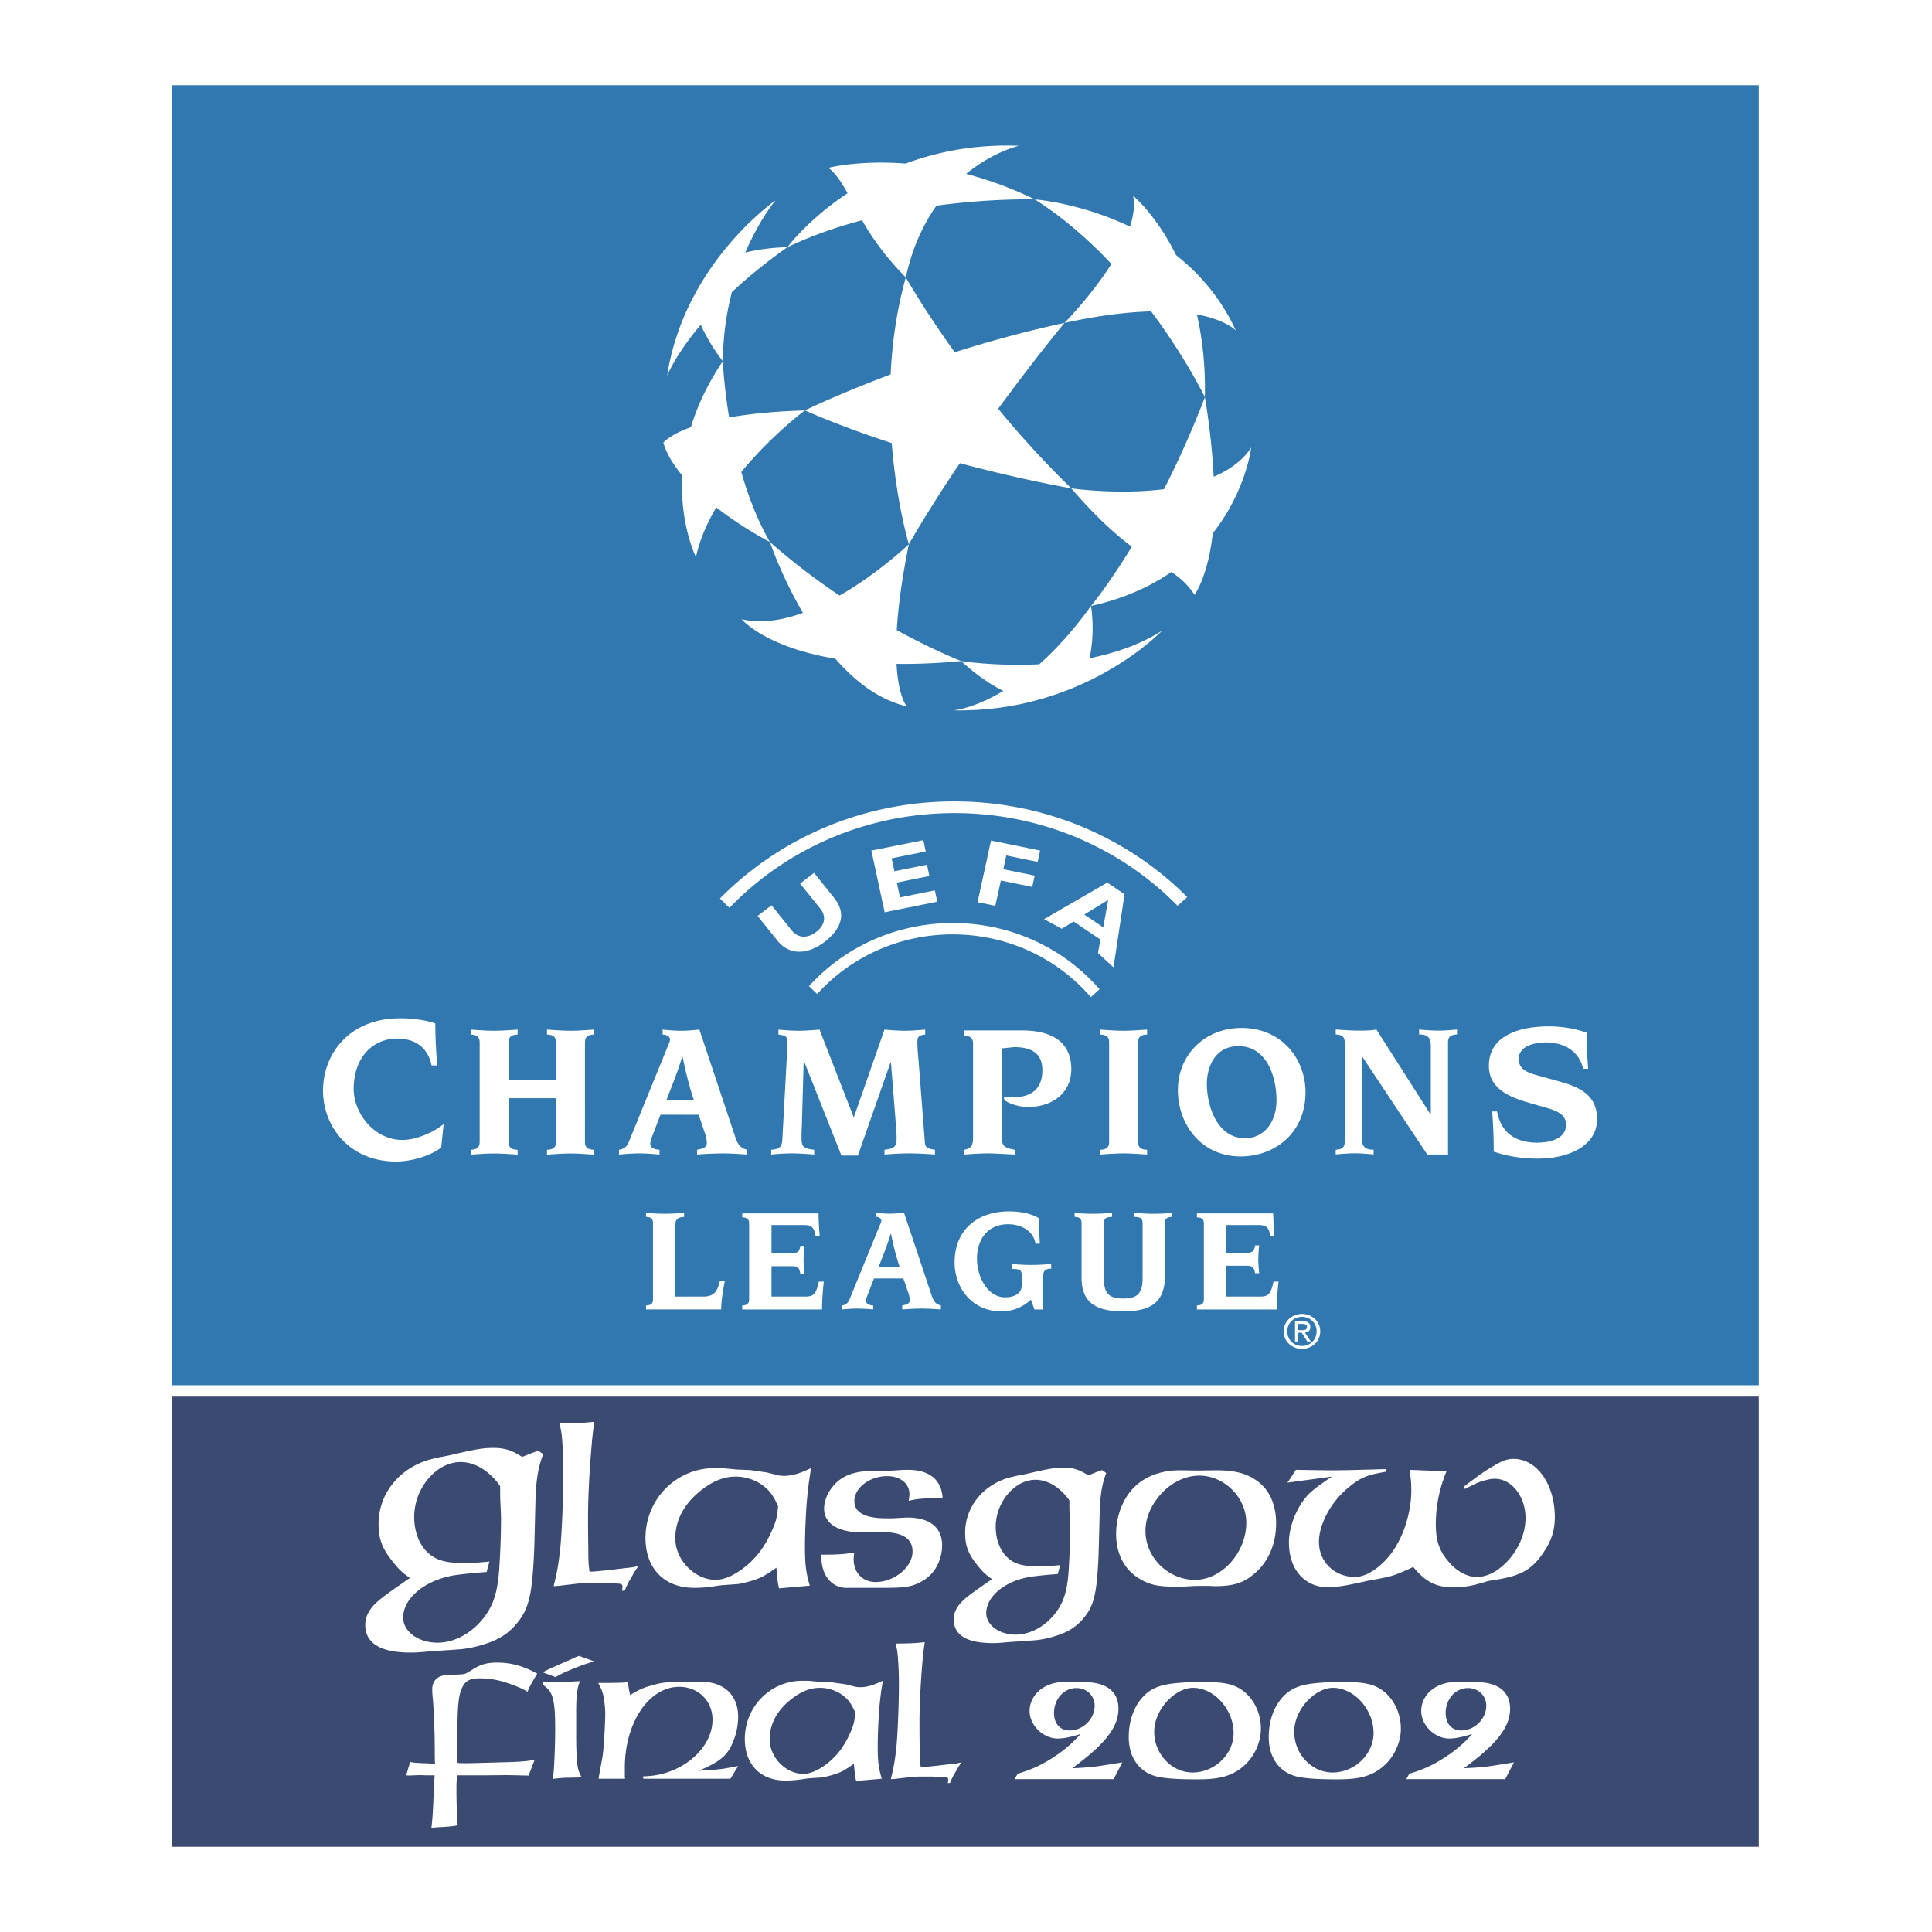 <svg xmlns="http://www.w3.org/2000/svg" width="2500" height="2500" viewBox="0 0 192.756 192.756"><g fill-rule="evenodd" clip-rule="evenodd"><path fill="#fff" d="M0 0h192.756v192.756H0V0z"/><path fill="#fff" d="M17.165 8.504h158.427v175.748H17.165V8.504z"/><path fill="#fff" d="M175.473 8.504v175.748H17.165V8.504h158.308z"/><path fill="#3178b0" d="M175.471 138.205H17.165V8.504h158.306v129.701z"/><path fill="#3a4a71" d="M17.165 139.34h158.306v44.912H17.165V139.34z"/><path d="M54.188 145.076l-.479-.338c-.734.254-.932.338-1.61.619-.987-.648-1.75-.9-2.876-.9-1.016 0-1.807.139-3.979.646-.451.113-.79.17-1.043.225-.707.113-1.13.254-1.3.283a7.586 7.586 0 0 0-2.03.902 6.805 6.805 0 0 0-1.806 1.666c-.846 1.098-1.296 2.455-1.296 3.893 0 1.523.396 2.51 1.523 3.865.62.76.875.986 1.607 1.496-1.015.703-2.087 1.438-2.735 1.945-1.187.902-1.722 1.748-1.722 2.736 0 1.834 1.522 2.764 4.542 2.764.453 0 .93-.027 1.806-.111.761-.059 1.27-.084 1.58-.113 1.016-.057 1.55-.111 1.635-.111a11.879 11.879 0 0 0 1.976-.396c1.468-.424 2.484-.959 3.357-1.92 1.156-1.268 1.58-2.453 1.807-5.105a61.72 61.72 0 0 0 .169-3.018l.111-4.459c.058-2.032.284-3.272.763-4.569zm-4.204 6.572c0 1.637-.085 3.668-.196 5.162-.169 2.088-.592 3.414-1.553 4.627-1.184 1.525-2.933 2.455-4.57 2.455-1.919 0-3.441-1.1-3.441-2.51 0-2.004 2.342-3.865 5.417-4.262a46.924 46.924 0 0 1 2.907-.281l.281-1.045a22.8 22.8 0 0 1-2.652.143c-1.665 0-2.596-.254-3.385-.932-.903-.76-1.468-2.115-1.468-3.666 0-2.852 2.202-5.473 4.628-5.473 1.411 0 2.849.846 3.948 2.396v.453c-.001 1.156.084 2.031.084 2.933zM63.699 156.242l-.58.123-2.055.242c-1.017.119-1.838.193-2.031.193h-.217c-.098-.752-.121-.969-.121-2.252-.026-1.424-.026-2.488-.026-3.145 0-2.076.147-4.832.364-7.254.072-.869.12-1.279.264-2.297-1.256.121-1.595.146-3.481.17.195.775.242 1.113.29 1.959.075.943.097 1.936.097 2.951 0 2.369-.146 6.07-.315 7.615-.169 1.5-.264 2.129-.652 3.703l.437-.025 1.884-.219c.533-.07 1.185-.07 1.91-.07.799 0 1.694.023 2.322.07.242.025.315.098.315.293v.021c0 .023 0 .121-.025.268-.024.021-.024.072-.024.119h.267c.216-.533.313-.725.651-1.305.316-.554.413-.724.726-1.16zM80.918 146.473l-.267.123c-1.087.508-1.812.65-2.442.65-.193 0-.363-.023-.531-.047l-1.162-.291-1.67-.242-1.233-.049c-.146 0-.507-.045-1.086-.096-.436-.049-.849-.049-1.235-.049-3.82 0-6.892 3.096-6.892 6.967 0 3.07 1.887 4.98 4.861 4.98.484 0 .991-.023 1.522-.098.68-.07 1.112-.168 1.281-.168l1.38-.098c.168 0 .41-.049.725-.119.508-.123.943-.242 1.257-.365.678-.24 1.063-.482 2.032-1.16l.048.531c.072.799.095.969.218 1.527l3.071-.268c-.386-1.307-.484-2.104-.484-3.943 0-1.33.099-3.58.218-4.812.1-1.04.172-1.596.389-2.973zm-3.289 3.798c-.098 1.133-.217 1.57-.677 2.586-.339.75-.751 1.451-1.233 2.08-1.258 1.572-3.022 2.684-4.305 2.684-2.104 0-4.04-1.98-4.04-4.137 0-1.861.92-3.529 2.684-4.883 1.139-.871 2.226-1.281 3.337-1.281 1.041 0 2.08.361 2.853.99.607.508.897.897 1.381 1.961zM94.045 149.475c-.097-1.84-1.33-2.832-3.458-2.832-.169 0-.534 0-1.113.049-.361.023-.749.049-1.161.049h-1.087c-2.177 0-3.484.58-4.377 1.885-.387.557-.629 1.281-.629 1.887 0 1.498 1.401 2.371 3.773 2.371.29 0 .749-.025 1.402-.025H88c2.03 0 3.045.627 3.045 1.936 0 1.545-1.812 3.045-3.675 3.045-1.305 0-2.2-.941-2.2-2.27 0-.146.022-.363.048-.656l-.242.025-.556.072c-.364.051-1.113.096-1.959.096h-.509v.242c0 1.814 1.017 3.072 2.515 3.072h3.555c2.249 0 2.902-.098 3.822-.582a3.872 3.872 0 0 0 1.449-1.281 4.452 4.452 0 0 0 .703-2.369c0-1.789-1.233-2.783-3.459-2.783-.217 0-.435.027-.628.027-1.089.072-1.233.047-1.522.047-2.083 0-3.146-.58-3.146-1.715 0-1.33 1.525-2.492 3.266-2.492 1.306 0 2.226.725 2.226 1.789 0 .17-.026.363-.074.678.726-.193 1.477-.264 2.951-.264h.435v-.001zM110.367 146.959l-.412-.293c-.627.219-.797.293-1.377.533-.848-.557-1.5-.773-2.467-.773-.871 0-1.547.119-3.408.555-.389.098-.68.145-.896.191-.604.1-.967.221-1.111.244a6.434 6.434 0 0 0-1.742.775 5.768 5.768 0 0 0-1.547 1.426 5.438 5.438 0 0 0-1.113 3.338c0 1.305.339 2.15 1.306 3.312.533.652.75.846 1.377 1.281-.871.605-1.789 1.232-2.344 1.668-1.016.775-1.477 1.5-1.477 2.348 0 1.572 1.307 2.369 3.895 2.369.385 0 .797-.025 1.547-.098.654-.047 1.086-.072 1.354-.098.871-.047 1.33-.096 1.402-.096a9.882 9.882 0 0 0 1.691-.34c1.26-.361 2.133-.822 2.879-1.643.992-1.088 1.355-2.104 1.551-4.379.07-.895.119-1.764.143-2.586l.098-3.82c.048-1.74.239-2.803.651-3.914zm-3.603 5.633c0 1.402-.072 3.145-.168 4.426-.146 1.789-.51 2.926-1.332 3.967-1.016 1.305-2.516 2.102-3.916 2.102-1.645 0-2.951-.943-2.951-2.15 0-1.719 2.006-3.314 4.645-3.654a41.323 41.323 0 0 1 2.49-.24l.24-.895c-.871.096-1.594.121-2.271.121-1.43 0-2.227-.219-2.902-.797-.773-.654-1.258-1.816-1.258-3.145 0-2.443 1.887-4.691 3.967-4.691 1.211 0 2.441.727 3.385 2.055v.387c-.002.99.071 1.738.071 2.514zM127.318 151.988c0-1.789-.605-3.24-1.766-4.139-1.088-.844-2.348-1.184-4.424-1.158l-1.621.023-1.598-.023c-2.756-.049-4.787 1.113-5.805 3.166-.508.992-.748 2.105-.748 3.217 0 1.986.873 3.629 2.441 4.498.967.559 1.791.729 3.482.729.389 0 .799 0 1.186-.027.727-.047 1.041-.047 1.354-.047h.871c.148 0 .289.025.459.025 1.961 0 2.902-.314 4.041-1.281 1.378-1.186 2.128-2.953 2.128-4.983zm-2.976-.074c0 2.998-2.441 5.707-5.125 5.707-2.66 0-4.934-2.223-4.934-4.883 0-1.064.363-2.131 1.111-3.145 1.09-1.5 2.686-2.371 4.258-2.371 2.493.001 4.69 2.178 4.69 4.692zM155.123 151.357c0-3.264-1.789-5.805-4.109-5.805-.605 0-1.111.17-1.959.68-.992.578-1.355.846-2.613 1.789l-.41.314.119.217c1.404-.703 1.525-.748 2.348-.943.219-.049.41-.07.654-.07 1.666 0 3.047 1.764 3.047 3.916 0 1.838-.992 3.773-2.541 4.982-.723.58-1.547.895-2.322.895-.916 0-1.908-.508-2.705-1.402-1.018-1.137-1.381-2.152-1.381-3.869 0-1.766.34-3.508 1.064-5.271l-3.678-.146c.123.943.17 1.305.17 2.008 0 2.225-.75 4.594-1.934 6.238-1.088 1.477-2.537 2.443-3.674 2.443-2.057 0-3.607-1.5-3.607-3.506 0-1.744 1.188-3.943 2.83-5.32 1.26-1.066 1.863-1.334 3.824-1.67v-.264c-2.662.07-3.969.119-5.324.119-.844 0-2.078-.025-3.627-.049l-.844 1.281 4.424-.604-.387.266c-1.619 1.113-2.176 1.572-2.877 2.783-.627 1.086-1.014 2.391-1.014 3.529 0 2.709 1.57 4.473 3.965 4.473.529 0 1.475-.145 2.199-.289l1.16-.244c.318-.07.727-.168 1.186-.24 1.67-.316 1.838-.338 3.529-1.088.076-.049.197-.098.367-.172 1.256 1.527 2.297 2.033 4.109 2.033.725 0 1.545-.119 2.342-.338l.777-.219c.17-.072.484-.119.941-.193 2.686-.412 3.797-1.088 5.008-3.023.654-1.016.943-2.03.943-3.241zM53.601 166.984c-1.371-.766-2.619-1.107-4.011-1.107-.926 0-1.592.16-2.297.604-.423.264-.706.424-.787.465-.16.08-.382.102-.685.119l-1.128.041c-1.027.039-1.571.564-1.571 1.471 0 .203.02.443.038.686.042.361.083.967.123 1.834.041 1.15.081 1.895.081 2.238l.019 2.275.022.344h-.202l-.906-.039c-.565-.021-.949-.043-1.13-.08-.041 0-.121-.023-.242-.043l-.403 1.332.303.02 1.008-.041.726.021h.806l-.021.32c-.12 2.078-.12 3.467-.302 4.92.12-.02.182-.02.242-.02.1-.023.483-.041 1.129-.08a11.31 11.31 0 0 0 1.249-.143c-.061-.668-.121-2.279-.121-3.346 0-.727 0-.969.06-1.652h3.043l1.997-.021 1.753.041h.343l.602-1.551c-1.108.16-1.55.18-2.698.219l-2.238.061c-.766.021-1.392.043-1.896.043-.483 0-.523 0-.907-.043-.019-.279-.019-.402-.019-.541 0-.201 0-.645.019-1.332l.042-2.057c.039-2.275.18-3.162.624-3.848.303-.463.745-.646 1.611-.646 1.069 0 2.078.203 3.125.604.324.123.766.264 1.29.545l.343.184c.143-.344.182-.445.442-.928.261-.445.324-.544.524-.869zM59.28 165.754l-1.512-.543c-.12.043-.22.082-.282.1-.2.102-.645.305-1.349.605-1.271.564-1.371.605-1.997.928l1.291.482c.624-.361.886-.482 1.734-.826.826-.342 1.189-.463 2.115-.746zm-1.249 11.57c-.263-.504-.363-.766-.424-1.252-.081-.742-.121-1.65-.121-2.719v-2.68c0-1.23.081-1.996.242-2.58.04-.08.08-.201.121-.361l-.341.018a65.045 65.045 0 0 1-2.399.102c-.223 0-.546-.02-.969-.039v.281c1.009.605 1.25 1.432 1.25 4.414 0 1.691-.103 3.908-.182 4.615 0 .08-.02.201-.041.361.142-.02.263-.041.324-.041.503-.059.886-.08 1.168-.08l.969-.018.403-.021zM73.648 176.197c-.846.16-1.129.219-1.694.301-.726.08-1.128.123-2.217.162 2.319-.988 2.985-1.635 3.568-3.326a6.57 6.57 0 0 0 .343-2.016c0-2.199-1.411-3.529-3.708-3.529-.303 0-.707.023-1.191.023h-.865c-1.531 0-1.936.08-2.862.34-.846.242-1.231.404-2.158.967-.019-.1-.039-.182-.039-.221-.02-.059-.041-.18-.081-.381-.02-.162-.062-.385-.121-.686-.182.02-.303.037-.323.037-.403.023-1.127.043-2.155.043h-.464c.361.645.464.969.562 1.512.083.525.142 1.068.142 1.592 0 .402-.04 1.35-.099 2.398-.062 1.008-.142 1.691-.204 2.035l-.302 1.633-.059.383h2.64l-.021-.242v-.865c0-4.477 2.398-8.062 5.424-8.062 1.913 0 3.324 1.41 3.324 3.285 0 2.963-3.245 5.623-6.912 5.643v.242h8.706l.766-1.268zM88.077 167.689l-.222.1c-.908.424-1.513.545-2.038.545-.16 0-.302-.02-.442-.039l-.969-.244-1.389-.199-1.028-.039c-.12 0-.423-.041-.908-.08-.361-.043-.704-.043-1.028-.043-3.183 0-5.743 2.578-5.743 5.805 0 2.561 1.572 4.152 4.051 4.152a9.58 9.58 0 0 0 1.27-.08c.564-.061.926-.141 1.068-.141l1.148-.08c.142 0 .343-.043.605-.102a9.197 9.197 0 0 0 1.049-.303c.563-.201.886-.402 1.692-.969l.041.443c.061.666.08.807.182 1.271l2.559-.223c-.321-1.088-.404-1.754-.404-3.283 0-1.111.083-2.984.182-4.012.08-.865.141-1.328.324-2.479zm-2.743 3.166c-.08.945-.182 1.309-.564 2.156a8.761 8.761 0 0 1-1.028 1.73c-1.049 1.312-2.519 2.238-3.587 2.238-1.753 0-3.365-1.65-3.365-3.445 0-1.553.766-2.943 2.236-4.072.948-.725 1.855-1.068 2.781-1.068.868 0 1.736.305 2.38.828.503.423.744.745 1.147 1.633zM95.93 175.834l-.482.1-1.714.201c-.845.102-1.531.162-1.695.162h-.179c-.08-.625-.102-.807-.102-1.875-.021-1.189-.021-2.076-.021-2.621 0-1.732.122-4.029.301-6.047.062-.725.103-1.066.224-1.912-1.047.1-1.332.121-2.902.139.16.645.201.93.241 1.635.062.787.083 1.611.083 2.459 0 1.973-.123 5.057-.263 6.348-.142 1.25-.222 1.775-.545 3.084l.364-.021 1.572-.182c.444-.059.987-.059 1.593-.059.664 0 1.411.02 1.935.059.2.021.261.082.261.242v.021c0 .018 0 .1-.02.221-.019.02-.019.062-.019.102h.22a6.83 6.83 0 0 1 .545-1.09c.26-.466.34-.603.603-.966zM111.973 175.834l-.504.08c-1.572.24-1.934.34-3.367.443-.561.039-.703.039-1.127.059 3.285-2.398 4.615-4.109 4.615-5.943 0-1.672-1.17-2.604-3.244-2.641l-1.049-.02h-.604c-1.066 0-1.371.039-2.037.281-1.189.463-1.934 1.473-1.934 2.621 0 1.41 1.352 2.74 2.803 2.74.42 0 .986-.08 1.711-.285l.564-.158c-.865.986-1.793 1.752-3.023 2.518-1.086.668-1.996 1.068-3.244 1.432l-.303.545h9.875l.868-1.672zm-2.758-5.645c0 1.311-1.17 2.459-2.5 2.459-.951 0-1.555-.684-1.555-1.734 0-1.41.988-2.496 2.238-2.496 1.026 0 1.817.764 1.817 1.771zM125.799 172.486c0-2.137-1.291-3.969-3.105-4.436-.727-.182-1.49-.238-2.723-.238-.723 0-1.471.02-2.213.08-1.715.121-2.684.441-3.449 1.127-1.088.988-1.693 2.52-1.693 4.293 0 2.035 1.049 3.508 2.803 3.932.826.199 2.137.281 4.029.281 1.834 0 2.805-.201 3.75-.705a4.941 4.941 0 0 0 1.311-1.049c.803-.886 1.29-2.134 1.29-3.285zm-2.723.422c0 2.117-1.895 3.934-4.092 3.934-2.096 0-3.828-1.855-3.828-4.072 0-1.148.584-2.42 1.572-3.326.725-.664 1.549-1.049 2.297-1.049 2.116 0 4.051 2.16 4.051 4.513zM139.764 172.486c0-2.137-1.293-3.969-3.107-4.436-.725-.182-1.49-.238-2.719-.238-.727 0-1.473.02-2.217.08-1.715.121-2.682.441-3.447 1.127-1.09.988-1.691 2.52-1.691 4.293 0 2.035 1.049 3.508 2.801 3.932.826.199 2.135.281 4.029.281 1.834 0 2.803-.201 3.75-.705a4.933 4.933 0 0 0 1.309-1.049c.805-.886 1.292-2.134 1.292-3.285zm-2.723.422c0 2.117-1.895 3.934-4.092 3.934-2.096 0-3.826-1.855-3.826-4.072 0-1.148.582-2.42 1.568-3.326.729-.664 1.551-1.049 2.297-1.049 2.119 0 4.053 2.16 4.053 4.513zM151.047 175.834l-.506.08c-1.572.24-1.936.34-3.365.443-.564.039-.707.039-1.129.059 3.287-2.398 4.615-4.109 4.615-5.943 0-1.672-1.17-2.604-3.244-2.641l-1.049-.02h-.604c-1.068 0-1.371.039-2.037.281-1.189.463-1.932 1.473-1.932 2.621 0 1.41 1.346 2.74 2.799 2.74.424 0 .988-.08 1.711-.285l.566-.158c-.867.986-1.793 1.752-3.023 2.518-1.086.668-1.996 1.068-3.242 1.432l-.303.545h9.873l.87-1.672zm-2.762-5.645c0 1.311-1.172 2.459-2.502 2.459-.945 0-1.549-.684-1.549-1.734 0-1.41.986-2.496 2.234-2.496 1.03 0 1.817.764 1.817 1.771zM95.769 46.215c6.368 1.702 11.112 2.506 11.112 2.506a95.89 95.89 0 0 1-7.289-7.938c3.697-5.061 6.609-8.563 6.609-8.563-3.922.84-7.627 1.869-10.947 2.925-3.149-4.381-4.881-7.472-4.881-7.472-.92 3.293-1.366 6.589-1.515 9.686-5.264 1.975-8.558 3.59-8.558 3.59 2.848 1.242 5.807 2.328 8.669 3.259.462 5.955 1.707 10.088 1.707 10.088 1.595-2.762 3.351-5.509 5.093-8.081zM124.832 44.656c-.867 1.314-2.195 2.25-3.742 2.909-.211-4.212-.879-7.937-.879-7.937a94.608 94.608 0 0 1-4.078 9.178c-4.67.581-9.252-.084-9.252-.084 2.516 2.916 4.467 4.647 6.043 5.816-2.359 3.859-4.074 5.92-4.074 5.92 3.303-.735 5.932-1.95 8.02-3.39.855.568 1.59 1.202 2.312 2.278 0 0 1.352-1.853 1.814-6.139 3.34-4.228 3.836-8.551 3.836-8.551zM123.305 32.985c-1.49-3.241-3.631-5.685-5.967-7.527-1.996-4.055-4.289-5.926-4.289-5.926.193.937.045 1.99-.311 3.08-4.963-2.382-9.49-2.714-9.49-2.714 2.885 1.832 5.441 4.101 7.639 6.438-2.023 3.191-4.686 5.883-4.686 5.883 3.529-.769 6.367-1.093 8.648-1.152 3.48 4.653 5.361 8.561 5.361 8.561.068-3.146-.256-5.891-.797-8.258 2.952.549 3.892 1.615 3.892 1.615z" fill="#fff"/><path d="M103.248 19.898a37.404 37.404 0 0 0-6.855-2.553c2.729-2.231 5.266-2.799 5.266-2.799-4.381-.167-8.15.597-11.3 1.774-4.71-.365-7.71.428-7.71.428.707.51 1.302 1.432 1.911 2.533-3.978 2.636-6 5.385-6 5.385 2.396-1.152 4.943-2.029 7.454-2.692.272.484.562.971.878 1.446 1.658 2.508 3.483 4.253 3.483 4.253.653-3.003 1.772-5.339 3.062-7.155 5.596-.753 9.811-.62 9.811-.62zM73.019 29.147c1.501-1.407 3.326-2.919 5.539-4.482 0 0-2.04 0-4.197.531 1.428-3.344 3.01-5.2 3.01-5.2S68.284 26.254 66.56 37.5c0 0 .765-2.032 3.353-5.1 1.026 2.229 2.208 3.633 2.208 3.633a28.26 28.26 0 0 1 .898-6.886zM80.3 40.948c-3.156.095-5.624.361-7.553.705-.542-3.269-.627-5.619-.627-5.619-1.556 2.301-2.565 4.524-3.189 6.589-2.196.789-2.749 1.551-2.749 1.551.34 1.135 1.025 2.235 1.891 3.27-.271 4.893 1.364 8.128 1.364 8.128.368-1.714 1.104-3.385 2.024-4.947a38.179 38.179 0 0 0 5.355 3.449c-1.259-2.179-2.18-4.616-2.857-6.981 3.015-3.666 6.341-6.145 6.341-6.145zM95.902 65.957s-2.644-1.021-6.432-3.088c.133-2.205.486-5.011 1.206-8.572 0 0-3.011 2.884-6.908 5.121a64.836 64.836 0 0 1-6.951-5.342s1.124 3.365 3.292 7.069c-2.059.746-4.178 1.092-6.115.632 0 0 2.289 2.766 9.349 3.943 1.959 2.248 4.343 4.108 7.128 4.753 0 0-.839-.893-1.025-4.237 1.925.025 4.07-.057 6.456-.279z" fill="#fff"/><path d="M108.699 65.675c.605-2.704.15-5.218.15-5.218-1.785 2.485-3.539 4.377-5.164 5.821-4.369.221-7.784-.322-7.784-.322s1.95 1.888 4.204 2.978c-2.975 1.781-4.962 1.936-4.962 1.936 13.001.268 20.804-7.953 20.804-7.953-2.189 1.401-4.724 2.254-7.248 2.758zM81.532 99.172c3.287-3.647 8.121-5.948 13.511-5.948 5.544 0 10.5 2.436 13.791 6.261l.869-.789c-3.506-4.036-8.76-6.604-14.633-6.604-5.722 0-10.856 2.438-14.36 6.297l.822.783zM93.512 89.962l-5.25 1.058-1.322-6.157 5.18-1.039.242 1.125-3.404.686.278 1.291 3.247-.655.24 1.13-3.247.655.318 1.479 3.477-.7.241 1.127zM103.529 85.991l-3.131-.641-.298 1.373 3.132.639-.246 1.128-3.129-.641-.552 2.526-1.774-.363 1.342-6.151 4.902 1.002-.246 1.128zM111.096 96.515l-1.551-1.426.24-1.351-2.67-1.797-1.182.72-1.768-.956 6.309-3.646 1.721 1.163-1.099 7.293zm-.534-6.728l-2.383 1.459 1.893 1.275.49-2.734zM82.249 93.993c-1.165.895-3.139 1.624-4.581-.017l-2.083-2.591 1.392-1.063 2.045 2.545c.739.843 1.667.677 2.406.118.737-.562 1.116-1.4.444-2.292l-2.048-2.541 1.394-1.064 2.083 2.588c1.244 1.654.475 3.146-1.052 4.317z" fill="#fff"/><path d="M117.488 90.374c-5.594-5.699-13.496-9.25-22.256-9.25-8.865 0-16.851 3.635-22.457 9.453l-.945-.932c5.886-5.97 14.186-9.688 23.38-9.688 9.124 0 17.362 3.659 23.241 9.543l-.963.874zM123.768 115.375c-3.887 0-6.248-3.158-6.248-6.615 0-3.592 2.754-6.201 6.346-6.201 3.982 0 6.385 3.062 6.385 6.426-.001 3.988-2.987 6.39-6.483 6.39zm-.215-11c-2.42 0-3.145 2.229-3.145 3.74 0 2.213 1.016 5.443 3.807 5.443 1.994 0 3.143-1.717 3.143-3.779-.001-2.193-.876-5.404-3.805-5.404zM99.975 113.578c0 .682.139.928 1.268 1.135v.475c-1.23-.059-1.992-.115-2.711-.115-.725 0-1.484.057-2.345.115v-.475c.76-.131.897-.453.897-1.342v-9.244c0-.529-.234-.775-.897-.793v-.527h5.776c3.615 0 4.922 1.664 4.922 3.859 0 2.342-1.836 3.779-4.354 3.779-.955 0-2.363-.473-2.363-.869 0-.17.119-.17.295-.17s.43.057.682.057c2.051 0 2.852-1.117 2.852-2.686 0-1.701-1.092-2.307-2.814-2.307l-1.207.125v8.983h-.001zM110.658 104.012c0-.527-.234-.773-.898-.793v-.496c.859.059 1.621.115 2.342.115.723 0 1.486-.057 2.344-.115v.496c-.662.02-.898.266-.898.793v9.908c0 .527.236.775.898.793v.475c-.861-.059-1.621-.113-2.344-.115-.721 0-1.482.057-2.342.115v-.475c.664-.02.898-.266.898-.793v-9.908zM134.162 104.004c0-.531-.234-.775-.896-.795v-.494c.859.059 1.619.111 2.34.111.529 0 1.113 0 1.721-.111l5.387 8.455h.037v-6.9c0-.986-.643-1.061-1.168-1.061v-.494a20.72 20.72 0 0 0 1.873.111c.643 0 1.287-.053 1.912-.111v.494c-.662.02-.898.266-.898.795v11.184h-2.07l-6.482-9.766h-.037l-.002 8.223c0 .982.646 1.061 1.17 1.061v.469c-.643-.053-1.268-.111-1.873-.111-.643 0-1.287.059-1.91.111v-.469c.66-.02.896-.268.896-.797v-9.905zM149.361 110.889c.4 2.119 1.838 3.113 3.99 3.113 1.184 0 2.893-.332 2.893-1.791 0-1.17-1.246-1.479-2.17-1.752l-1.43-.408c-2.049-.582-4.098-1.42-4.098-3.717 0-3.016 3.014-3.932 6.008-3.932 1.268 0 2.572.217 3.736.623 0 1.402.084 2.59.162 3.6h-.504c-.42-1.787-1.93-2.625-3.736-2.625-1.004 0-2.691.311-2.691 1.652 0 1.07.963 1.383 1.789 1.617l2.107.582c2.031.564 3.92 1.285 3.92 3.816 0 2.566-2.674 3.928-5.947 3.928-1.469 0-3.014-.234-4.361-.699 0-1.537-.061-2.883-.16-4.008h.492v.001zM47.856 104.012c0-.527-.235-.773-.899-.793v-.496c.859.059 1.62.115 2.344.115.721 0 1.482-.057 2.342-.115v.496c-.662.02-.897.266-.897.793v3.744h4.724v-3.744c0-.527-.234-.773-.897-.793v-.496c.859.059 1.621.115 2.341.115.724 0 1.485-.057 2.344-.115v.496c-.664.02-.897.266-.897.793l-.002 9.908c0 .527.235.773.899.793v.484c-.859-.057-1.62-.115-2.344-.115-.721 0-1.482.059-2.341.115v-.484c.664-.02.897-.266.897-.793v-4.35h-4.724v4.35c0 .527.235.773.897.793v.484c-.859-.057-1.621-.115-2.342-.115-.724 0-1.485.059-2.344.115v-.484c.664-.02.899-.266.899-.793v-9.908zM66.483 109.777c.507-1.34 1.131-2.834 1.579-4.348h.041c.389 1.908.722 3.119 1.132 4.348h-2.752zm-4.726 5.411c.683-.059 1.348-.115 2.03-.115.665 0 1.348.057 2.012.115v-.475c-.646-.037-.918-.266-.918-.605 0-.188.06-.396.156-.662l.859-2.232 3.808.002.623 1.834c.098.246.194.68.194.947 0 .434-.254.584-.975.717v.475a35.888 35.888 0 0 1 2.517-.115c.821 0 1.661.057 2.481.115v-.475c-.586-.152-.88-.396-1.172-1.23l-3.592-10.76c-.606.059-1.231.115-1.835.115-.605 0-1.211-.057-1.837-.115v.496c.529 0 .743.303.743.49 0 .189-.138.455-.254.74l-3.827 9.393c-.194.492-.448.795-1.015.871v.474h.002zM78.484 105.789c.019-.529.059-1.059.059-1.816 0-.584-.137-.66-.879-.754v-.496c.586.059 1.291.115 1.993.115s1.404-.057 2.108-.115l3.417 8.768 3.064-8.768c.684.059 1.348.115 2.03.115.685 0 1.368-.057 2.032-.115v.496c-.684.057-.781.266-.781.773 0 .533.076 1.381.135 2.023l.623 8.072c.041.494.608.566.997.625v.475a36.516 36.516 0 0 0-2.539-.115c-.858 0-1.698.057-2.499.115v-.475c.957-.111 1.211-.283 1.211-1.154 0-.453-.06-1.305-.117-1.928l-.448-5.633h-.04l-3.259 9.293H83.95l-3.728-9.406h-.04l-.156 5.539c-.02.984-.059 1.494-.059 2.004 0 .943.099 1.154 1.268 1.285v.475c-.78-.059-1.501-.115-2.244-.115-.723 0-1.444.057-2.049.115v-.475c.762-.059 1.074-.227 1.113-1.021l.429-7.902zM44.018 114.496c-1.337.988-3.255 1.391-4.506 1.391-4.655-.004-7.284-3.5-7.283-7.082 0-3.668 2.63-7.209 7.672-7.209 1.766 0 3.033.326 3.53.514 0 1.434.08 2.816.188 4.188h-.564c-.345-1.75-1.604-2.68-3.415-2.68-2.456 0-4.352 1.879-4.352 5.039 0 2.381 2.026 5.078 4.871 5.078 1.207 0 2.942-.639 4.105-1.588l-.246 2.349zM65.149 122.023c0-.412-.179-.6-.693-.613v-.4c.664.043 1.252.088 1.811.088.632 0 1.552-.045 1.99-.088v.4c-.771.027-.876.393-.876.801v7.146h2.785c.997 0 1.403-.438 1.659-1.545h.488c-.181.945-.346 1.881-.361 2.832h-7.496v-.402c.514-.014.693-.203.693-.611v-7.608zM74.742 122.072c0-.412-.182-.6-.693-.613v-.4h7.616c.015.803.045 1.455.121 2.244h-.413c-.149-.803-.361-1.082-1.175-1.082h-3.224v2.82h2.002c.676 0 .783-.219.874-.744h.413a13.5 13.5 0 0 0-.091 1.389c0 .393.044 1.033.091 1.385h-.413c-.09-.527-.197-.742-.874-.742h-2.002v3.029h3.388c.814 0 1.07-.262 1.329-1.49h.501a26.57 26.57 0 0 0-.18 2.777h-7.963v-.402c.512-.014.693-.203.693-.611v-7.56zM83.999 130.246c.438-.057.632-.291.784-.668l2.953-7.234c.091-.221.196-.422.196-.57 0-.141-.164-.377-.573-.377v-.398c.482.045.95.088 1.417.088.468 0 .951-.043 1.418-.088l2.775 8.303c.226.641.45.83.902.945v.398a27.202 27.202 0 0 0-1.913-.088c-.648 0-1.298.043-1.945.088v-.398c.557-.102.754-.217.754-.553 0-.203-.077-.539-.151-.727l-.482-1.412h-2.939l-.665 1.717c-.073.205-.12.363-.12.51 0 .262.212.436.709.465v.398a18.005 18.005 0 0 0-1.553-.088c-.527 0-1.041.043-1.567.088v-.399zm5.774-3.799c-.317-.943-.573-1.877-.876-3.346h-.03c-.346 1.162-.829 2.314-1.219 3.346h2.125zM101.936 127.232c0-.584-.271-.615-.951-.629v-.486c.619.043 1.24.088 1.871.088.678 0 1.338-.045 2.021-.088v.457c-.529.016-.803.145-.803.805v3.266h-.871l-.348-.977c-.949.861-1.945 1.166-2.971 1.166-2.834 0-4.643-2.264-4.643-4.889 0-3.17 2.186-5.086 5.444-5.086 1.039 0 2.158.188 2.971.682 0 .715.029 1.537.092 2.545h-.434c-.197-1.299-1.471-1.943-2.721-1.943-2.096 0-3.119 1.553-3.119 3.436 0 1.811 1.053 3.855 2.801 3.855 1.072 0 1.66-.48 1.66-1.154v-1.048h.001zM107.906 122.023c0-.412-.184-.6-.693-.613v-.4c.48.043 1.1.088 1.732.088.785 0 1.4-.045 2.004-.088v.4c-.646.027-.814.145-.814.713v5.455c0 1.65.709 1.973 1.932 1.973 1.221 0 1.93-.35 1.93-1.973v-5.455c0-.568-.168-.686-.816-.713v-.4c.604.043 1.223.088 2.008.088.633 0 1.252-.045 1.732-.088v.4c-.514.014-.693.201-.693.613v5.25c0 2.699-1.447 3.561-4.16 3.561-2.715 0-4.16-.861-4.16-3.357v-5.454h-.002zM120.111 122.072c0-.412-.184-.6-.693-.613v-.4h7.613c.018.803.045 1.455.121 2.244h-.41c-.152-.803-.363-1.082-1.178-1.082h-3.221v2.777h1.998c.68 0 .785-.221.877-.744h.412c-.045.365-.09.992-.09 1.385 0 .396.045 1.037.09 1.389h-.412c-.092-.525-.197-.746-.877-.746h-1.998v3.076h3.387c.812 0 1.07-.262 1.326-1.49h.504a26.934 26.934 0 0 0-.182 2.777h-7.961v-.402c.51-.014.693-.203.693-.611v-7.56h.001zM129.898 134.578c.984 0 1.822-.738 1.822-1.748 0-1.002-.838-1.74-1.822-1.74-.988 0-1.83.738-1.83 1.74 0 1.01.842 1.748 1.83 1.748zm-1.466-1.748c0-.826.645-1.449 1.467-1.449.818 0 1.461.623 1.461 1.449 0 .838-.643 1.457-1.461 1.457-.823 0-1.467-.619-1.467-1.457zm1.086.137h.363l.551.873h.352l-.592-.887c.305-.035.537-.191.537-.551 0-.398-.244-.574-.73-.574h-.793v2.012h.312v-.873zm0-.258v-.623h.432c.219 0 .451.049.451.299 0 .307-.236.324-.506.324h-.377z" fill="#fff"/></g></svg>